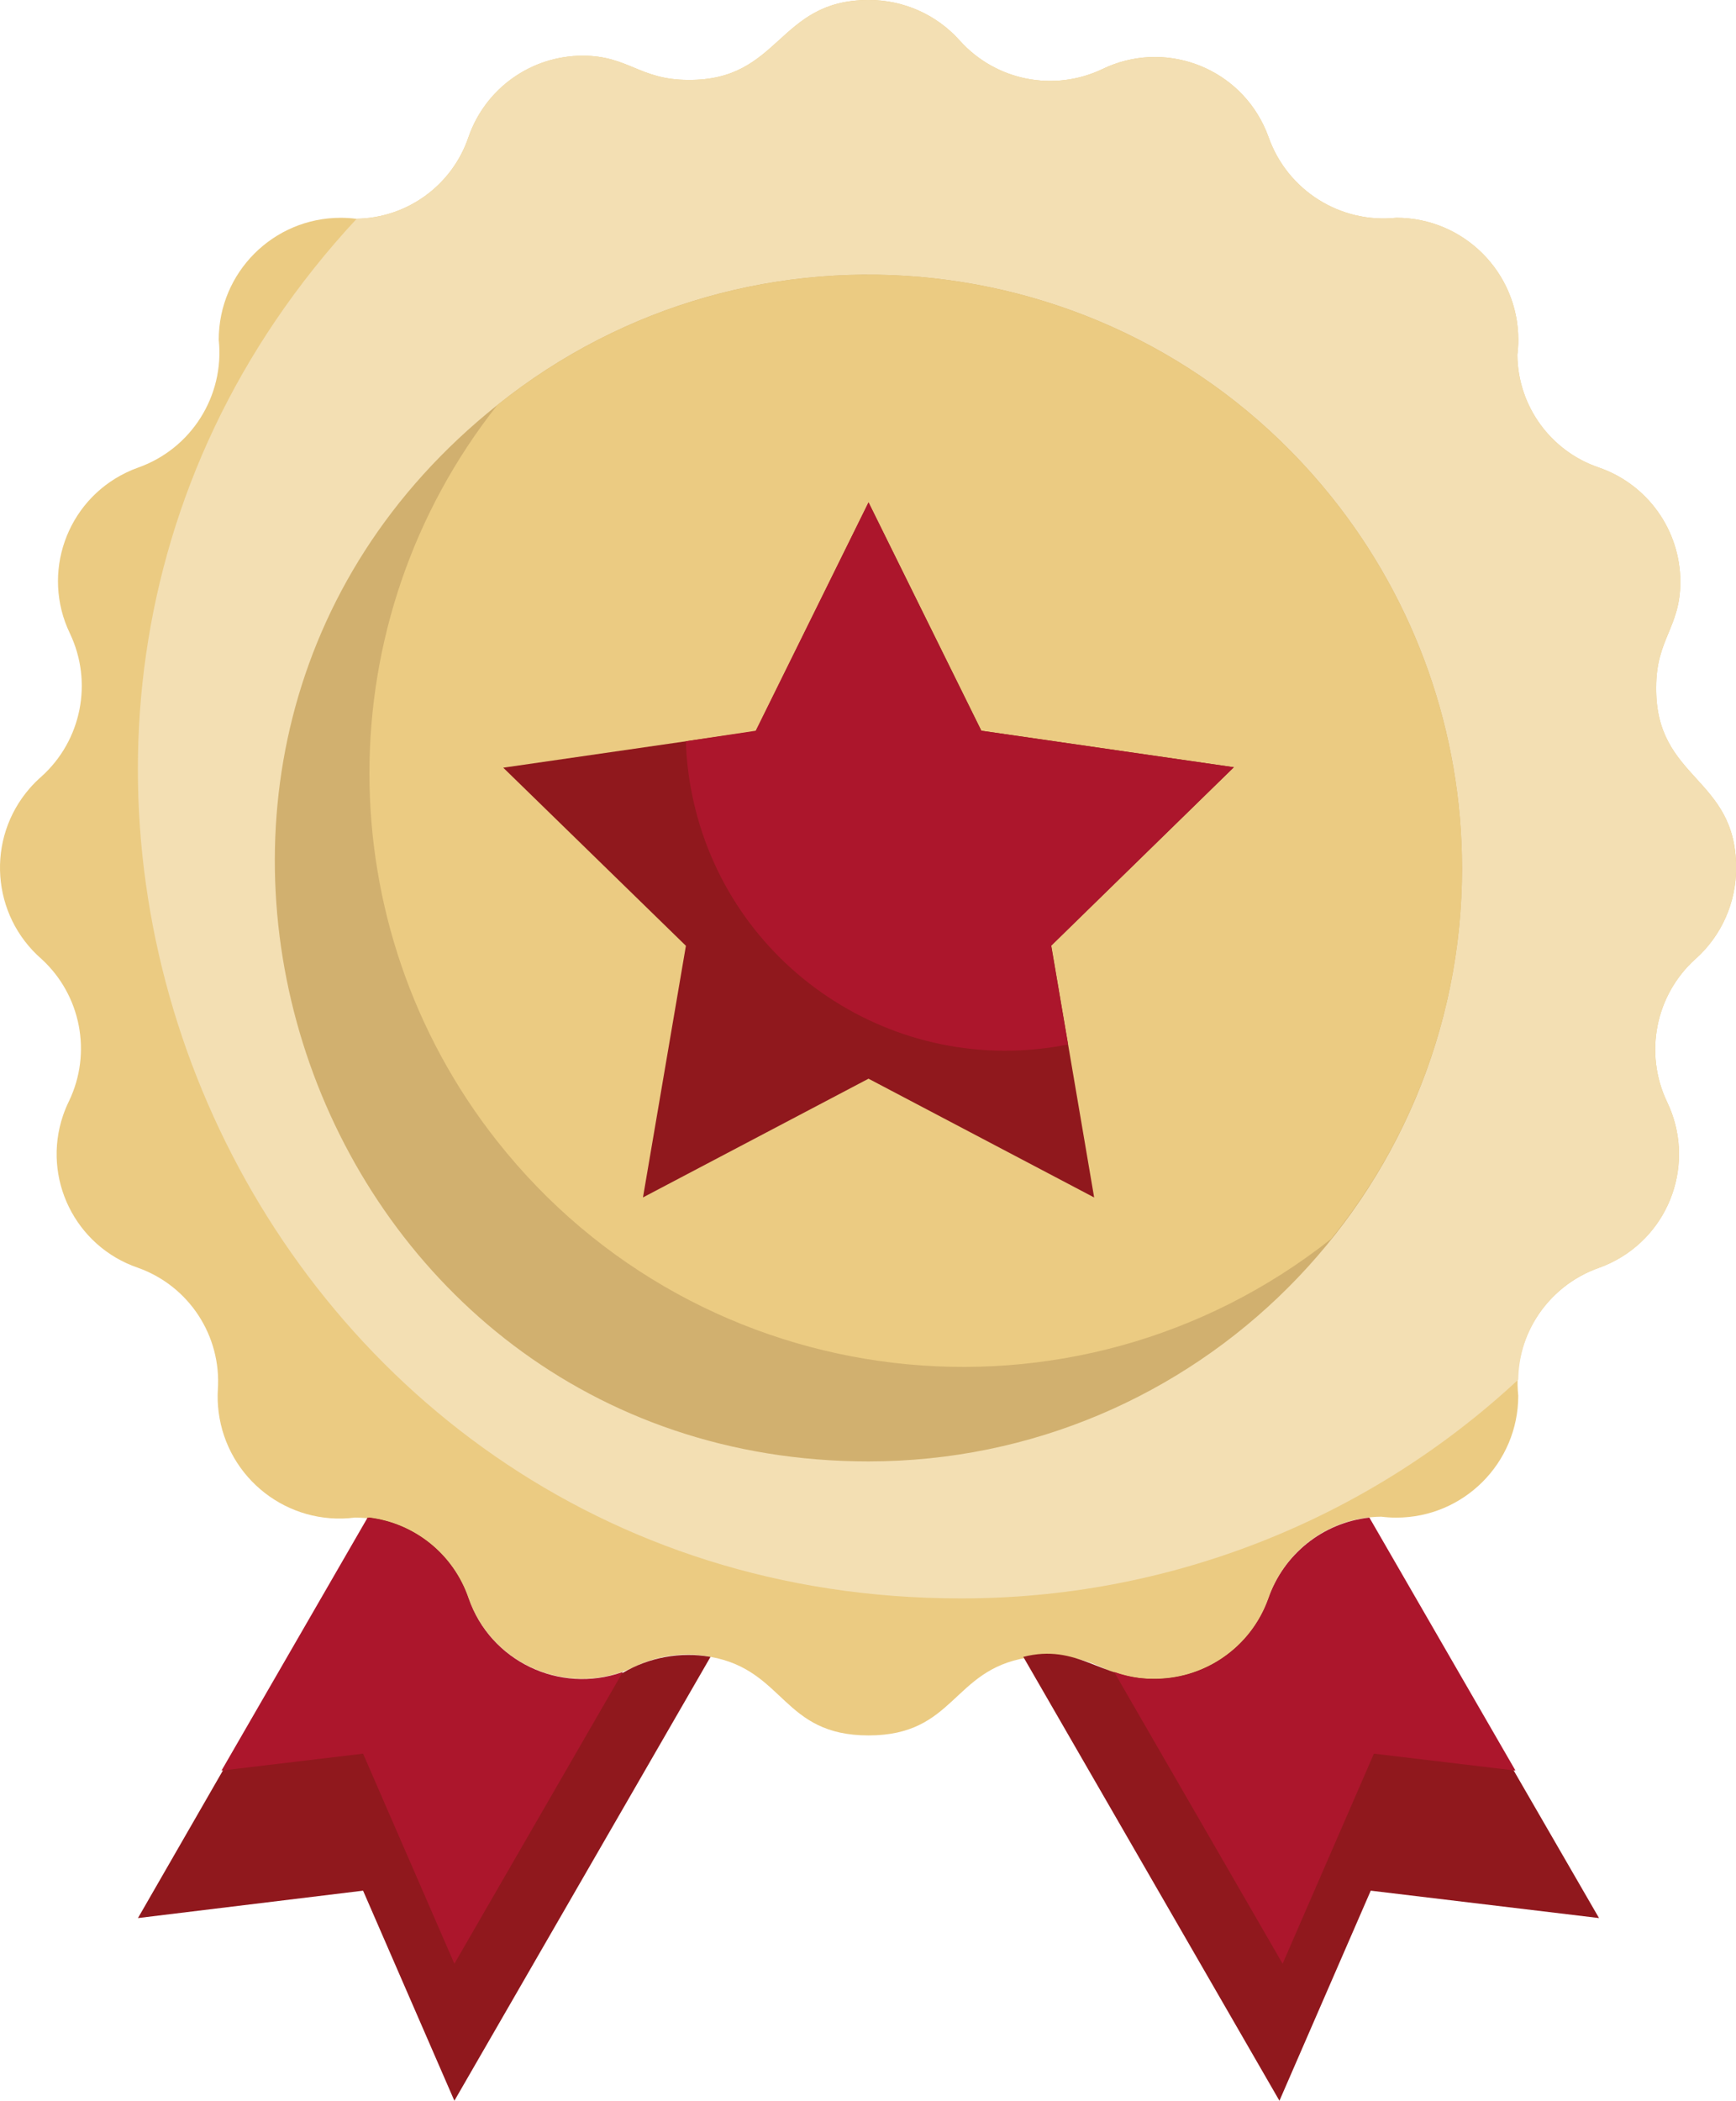 <?xml version="1.0" encoding="UTF-8"?> <svg xmlns="http://www.w3.org/2000/svg" id="Layer_2" width="405.56" height="490.67" viewBox="0 0 405.56 490.67"><g id="Background"><g id="warranty"><path d="M396.07,224c-9.34,8.44-12.03,22.02-6.61,33.39,6.74,14.02.84,30.84-13.17,37.58-.89.43-1.79.81-2.72,1.14-12.45,4.38-20.27,16.74-18.88,29.87,0,15.73-12.75,28.48-28.47,28.49-1.18,0-2.36-.07-3.53-.22-11.95.1-22.53,7.77-26.35,19.09-5.09,14.7-21.13,22.48-35.82,17.4-1.06-.37-2.1-.8-3.11-1.29-5.48-2.59-11.64-3.37-17.6-2.24-17.39,2.88-16.75,18.13-36.91,18.13s-19.52-15.25-36.91-18.35c-5.95-1.17-12.13-.38-17.6,2.24-13.97,6.84-30.84,1.06-37.68-12.9-.48-.97-.9-1.97-1.26-2.99-3.92-11.32-14.58-18.9-26.56-18.88-15.61,1.97-29.85-9.09-31.82-24.69-.22-1.72-.28-3.45-.18-5.18.87-12.61-6.76-24.25-18.67-28.48-14.66-5.01-22.49-20.95-17.48-35.61.39-1.13.85-2.24,1.38-3.32,5.4-11.26,2.8-24.73-6.4-33.17-11.78-10.24-13.03-28.1-2.79-39.88.86-.99,1.8-1.93,2.79-2.79,9.34-8.44,12.03-22.02,6.61-33.39-6.74-14.02-.84-30.84,13.17-37.58.89-.43,1.79-.81,2.72-1.14,12.45-4.38,20.27-16.74,18.88-29.87,0-15.73,12.75-28.48,28.47-28.49,1.18,0,2.36.07,3.53.22,11.95-.1,22.53-7.77,26.35-19.09,3.95-11.36,14.64-18.97,26.67-18.99,10.67,0,13.33,5.65,24.64,5.65C182.42,18.88,181.56,0,202.9,0c8.14-.04,15.91,3.41,21.33,9.49,8.42,9.38,22.02,12.07,33.39,6.61,14.02-6.74,30.84-.84,37.58,13.17.43.89.81,1.79,1.14,2.72,4.38,12.45,16.74,20.27,29.87,18.88,15.73,0,28.48,12.75,28.49,28.47,0,1.18-.07,2.36-.22,3.53.1,11.95,7.77,22.53,19.09,26.35,11.36,3.95,18.97,14.64,18.99,26.67,0,10.67-5.65,13.33-5.65,24.64-.21,21.65,18.67,20.8,18.67,42.13.04,8.14-3.41,15.91-9.49,21.33h0Z" fill="#ebcb82" stroke-width="0"></path><path d="M396.07,224c-9.34,8.44-12.03,22.02-6.61,33.39,6.74,14.02.84,30.84-13.17,37.58-.89.43-1.79.81-2.72,1.14-11.17,3.86-18.72,14.31-18.88,26.13-35.43,32.96-82.06,51.23-130.45,51.09-167.79,0-253.76-200.75-140.91-322.24,11.87-.19,22.34-7.84,26.13-19.09,3.92-11.38,14.63-19,26.67-18.99,10.67,0,13.33,5.65,24.64,5.65C182.42,18.88,181.56,0,202.9,0c8.14-.04,15.91,3.41,21.33,9.49,8.42,9.38,22.02,12.07,33.39,6.61,14.02-6.74,30.84-.84,37.58,13.17.43.89.81,1.79,1.14,2.72,4.38,12.45,16.74,20.27,29.87,18.88,15.73,0,28.48,12.75,28.49,28.47,0,1.18-.07,2.36-.22,3.53.1,11.95,7.77,22.53,19.09,26.35,11.36,3.95,18.97,14.64,18.99,26.67,0,10.67-5.65,13.33-5.65,24.64-.21,21.65,18.67,20.8,18.67,42.13.04,8.14-3.41,15.91-9.49,21.33h0Z" fill="#f3dfb3" stroke-width="0"></path><path d="M341.56,202.67c0,76.58-62.08,138.67-138.67,138.67-130.45,0-188.69-165.33-86.72-246.72,59.76-47.89,147.03-38.28,194.92,21.48,19.69,24.56,30.43,55.09,30.46,86.57Z" fill="#d1b06f" stroke-width="0"></path><path d="M341.56,202.67c.06,31.57-10.75,62.19-30.61,86.72-60.08,47.49-147.29,37.27-194.77-22.81-39.83-50.4-39.83-121.56,0-171.96,59.76-47.89,147.03-38.28,194.92,21.48,19.69,24.56,30.43,55.09,30.46,86.57Z" fill="#ebcb82" stroke-width="0"></path><path d="M165.99,386.99l-59.84,103.68-21.33-49.07-52.59,6.4c24.96-43.41,13.01-22.61,53.97-93.55,10.73,1.31,19.77,8.64,23.25,18.88,5.05,14.71,21.07,22.54,35.78,17.48.09-.03.18-.06.27-.09,6.17-3.63,13.43-4.96,20.48-3.73h0Z" fill="#90181d" stroke-width="0"></path><path d="M145.51,390.51l-39.36,68.16-21.33-49.07-33.07,3.95,34.13-59.09c10.85,1.19,20.04,8.55,23.57,18.88,5.16,14.67,21.23,22.38,35.91,17.23.05-.02.1-.03.15-.05h0Z" fill="#ac162c" stroke-width="0"></path><path d="M373.56,448l-53.33-6.4-21.33,49.07-59.84-103.68c12.59-3.2,18.24,5.12,29.87,5.12,12.24.34,23.31-7.24,27.41-18.77,3.55-10.15,12.57-17.4,23.25-18.67l53.97,93.33Z" fill="#90181d" stroke-width="0"></path><path d="M255.59,279.68l-52.69-27.73-52.69,27.73,10.03-58.77-42.67-41.6,58.99-8.53,26.35-53.44,26.35,53.33,58.99,8.53-42.67,41.6c4.91,28.69,2.67,15.79,10.03,58.88Z" fill="#90181d" stroke-width="0"></path><path d="M245.56,220.91l3.95,23.04c-40.44,8.09-79.77-18.13-87.87-58.56-.81-4.04-1.28-8.14-1.41-12.26l16.32-2.45,26.35-53.33,26.35,53.33,58.99,8.53-42.67,41.71Z" fill="#ac162c" stroke-width="0"></path><path d="M260.28,390.51l39.36,68.16,21.33-49.07,33.07,3.95-34.13-59.09c-10.85,1.19-20.04,8.55-23.57,18.88-5.16,14.67-21.23,22.38-35.91,17.23-.05-.02-.1-.03-.15-.05h0Z" fill="#ac162c" stroke-width="0"></path></g></g></svg> 